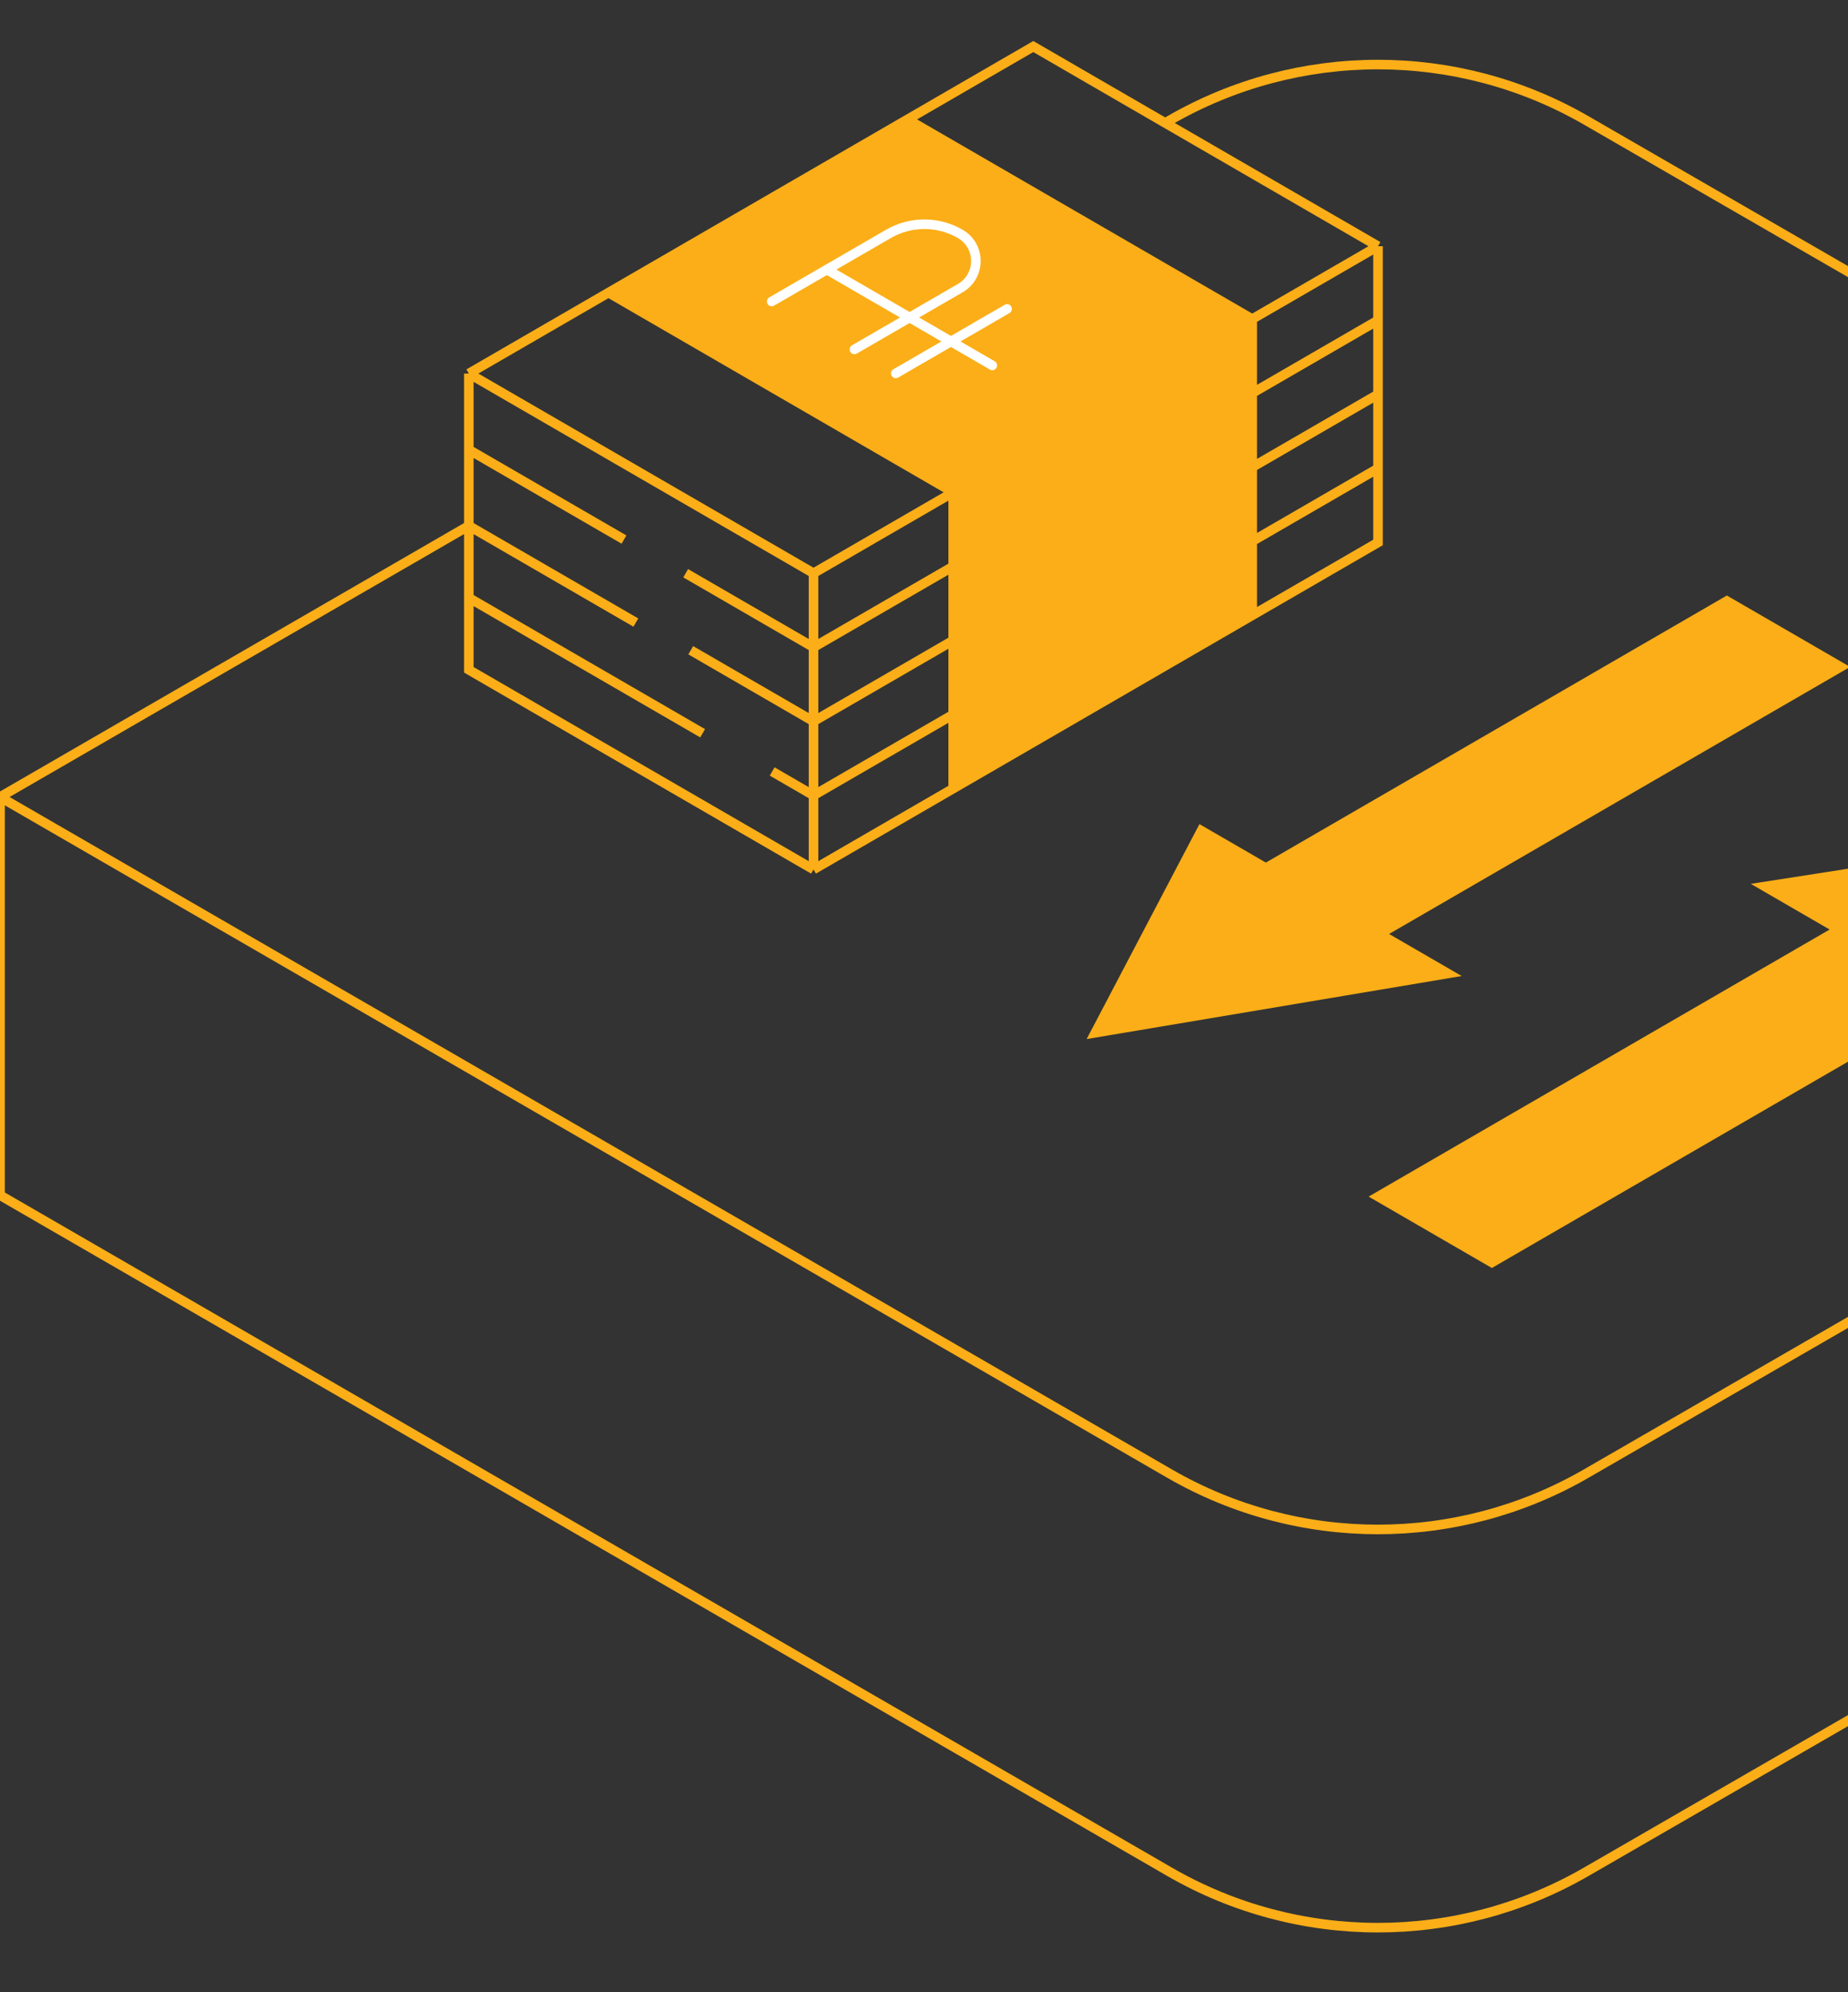 <?xml version="1.0" encoding="UTF-8"?> <svg xmlns="http://www.w3.org/2000/svg" width="193" height="208" viewBox="0 0 193 208" fill="none"><rect x="0" y="0" width="193" height="208" fill="#333333" stroke="none"/><g clip-path="url(#clip0_241_58)"><path d="M288.001 83.212V124.788L165.655 195.431C152.186 203.208 135.59 203.202 122.126 195.415L0.003 124.788V83.212M288.001 83.212L165.655 153.855C152.186 161.632 135.59 161.626 122.126 153.84L0.003 83.212M288.001 83.212L165.656 12.569C152.186 4.792 135.59 4.798 122.126 12.585L121.691 12.836M0.003 83.212L48.962 54.898M48.962 39L84.962 59.849M48.962 39V46.949M48.962 39L56.332 34.732L63.548 30.553M84.962 90.78L99.548 82.333M84.962 90.78L84.962 83.047M84.962 90.78L48.962 69.931V62.414M143.915 25.707L121.691 12.836M143.915 25.707V33.44M143.915 25.707L130.779 33.314M84.962 59.849V67.582M84.962 59.849L99.548 51.402M121.691 12.836L107.916 4.858L100.546 9.126L94.78 12.466M48.962 54.898V62.414M48.962 54.898V46.949M48.962 54.898L66.407 65M84.962 75.314V67.582M84.962 75.314V83.047M84.962 75.314L72.14 67.889M84.962 75.314L99.548 66.868M84.962 67.582L71.61 59.849M84.962 67.582L99.548 59.135M84.962 83.047L80.642 80.546M84.962 83.047L99.548 74.6M143.915 41.173V48.906M143.915 41.173V33.44M143.915 41.173L130.779 48.78M143.915 48.906V56.638L130.779 64.246M143.915 48.906L130.779 56.513M143.915 33.44L130.779 41.047M48.962 62.414L73.38 76.556M48.962 46.949L65.167 56.333M94.78 12.466L93.177 13.394L78.439 21.929L63.701 30.465L63.548 30.553M94.78 12.466L130.779 33.314M63.548 30.553L99.548 51.402M99.548 51.402V59.135M99.548 51.402L130.779 33.314M99.548 59.135V66.868M99.548 66.868V74.6M99.548 74.6L99.548 82.333M99.548 82.333L130.779 64.246M130.779 33.314V41.047M130.779 41.047V48.78M130.779 48.78V56.513M130.779 56.513V64.246M180.35 62.753L192.223 69.628L144.076 97.512L151.202 101.639L114.395 107.826L125.468 86.735L132.203 90.636L180.35 62.753ZM143.933 124.932L155.806 131.808L203.953 103.925L211.565 108.333L221.761 86.735L184.322 92.556L192.08 97.049L143.933 124.932Z" stroke="#FBAE17"></path><path d="M94.779 12.465L63.547 30.553L99.547 51.402L99.547 82.333L130.779 64.246V33.314L94.779 12.465Z" fill="#FBAE17"></path><path d="M180.349 62.752L192.222 69.628L144.075 97.512L151.201 101.639L114.394 107.825L125.467 86.735L132.203 90.636L180.349 62.752Z" fill="#FBAE17"></path><path d="M143.932 124.932L155.805 131.808L203.952 103.924L211.681 108.4L221.76 86.735L184.321 92.555L192.079 97.049L143.932 124.932Z" fill="#FBAE17"></path><path d="M86.353 28.144L94.993 33.148M86.353 28.144L92.787 24.419C95.106 23.076 97.966 23.076 100.285 24.419C102.462 25.68 102.462 28.823 100.285 30.084L94.993 33.148M86.353 28.144L80.593 31.48M103.633 38.152L99.313 35.65M94.993 33.148L99.313 35.65M94.993 33.148L89.233 36.484M99.313 35.65L105.176 32.255M99.313 35.65L93.553 38.986" stroke="white" stroke-linecap="round"></path></g><defs><clipPath id="clip0_241_58"><rect width="193" height="208" fill="white"></rect></clipPath></defs></svg> 